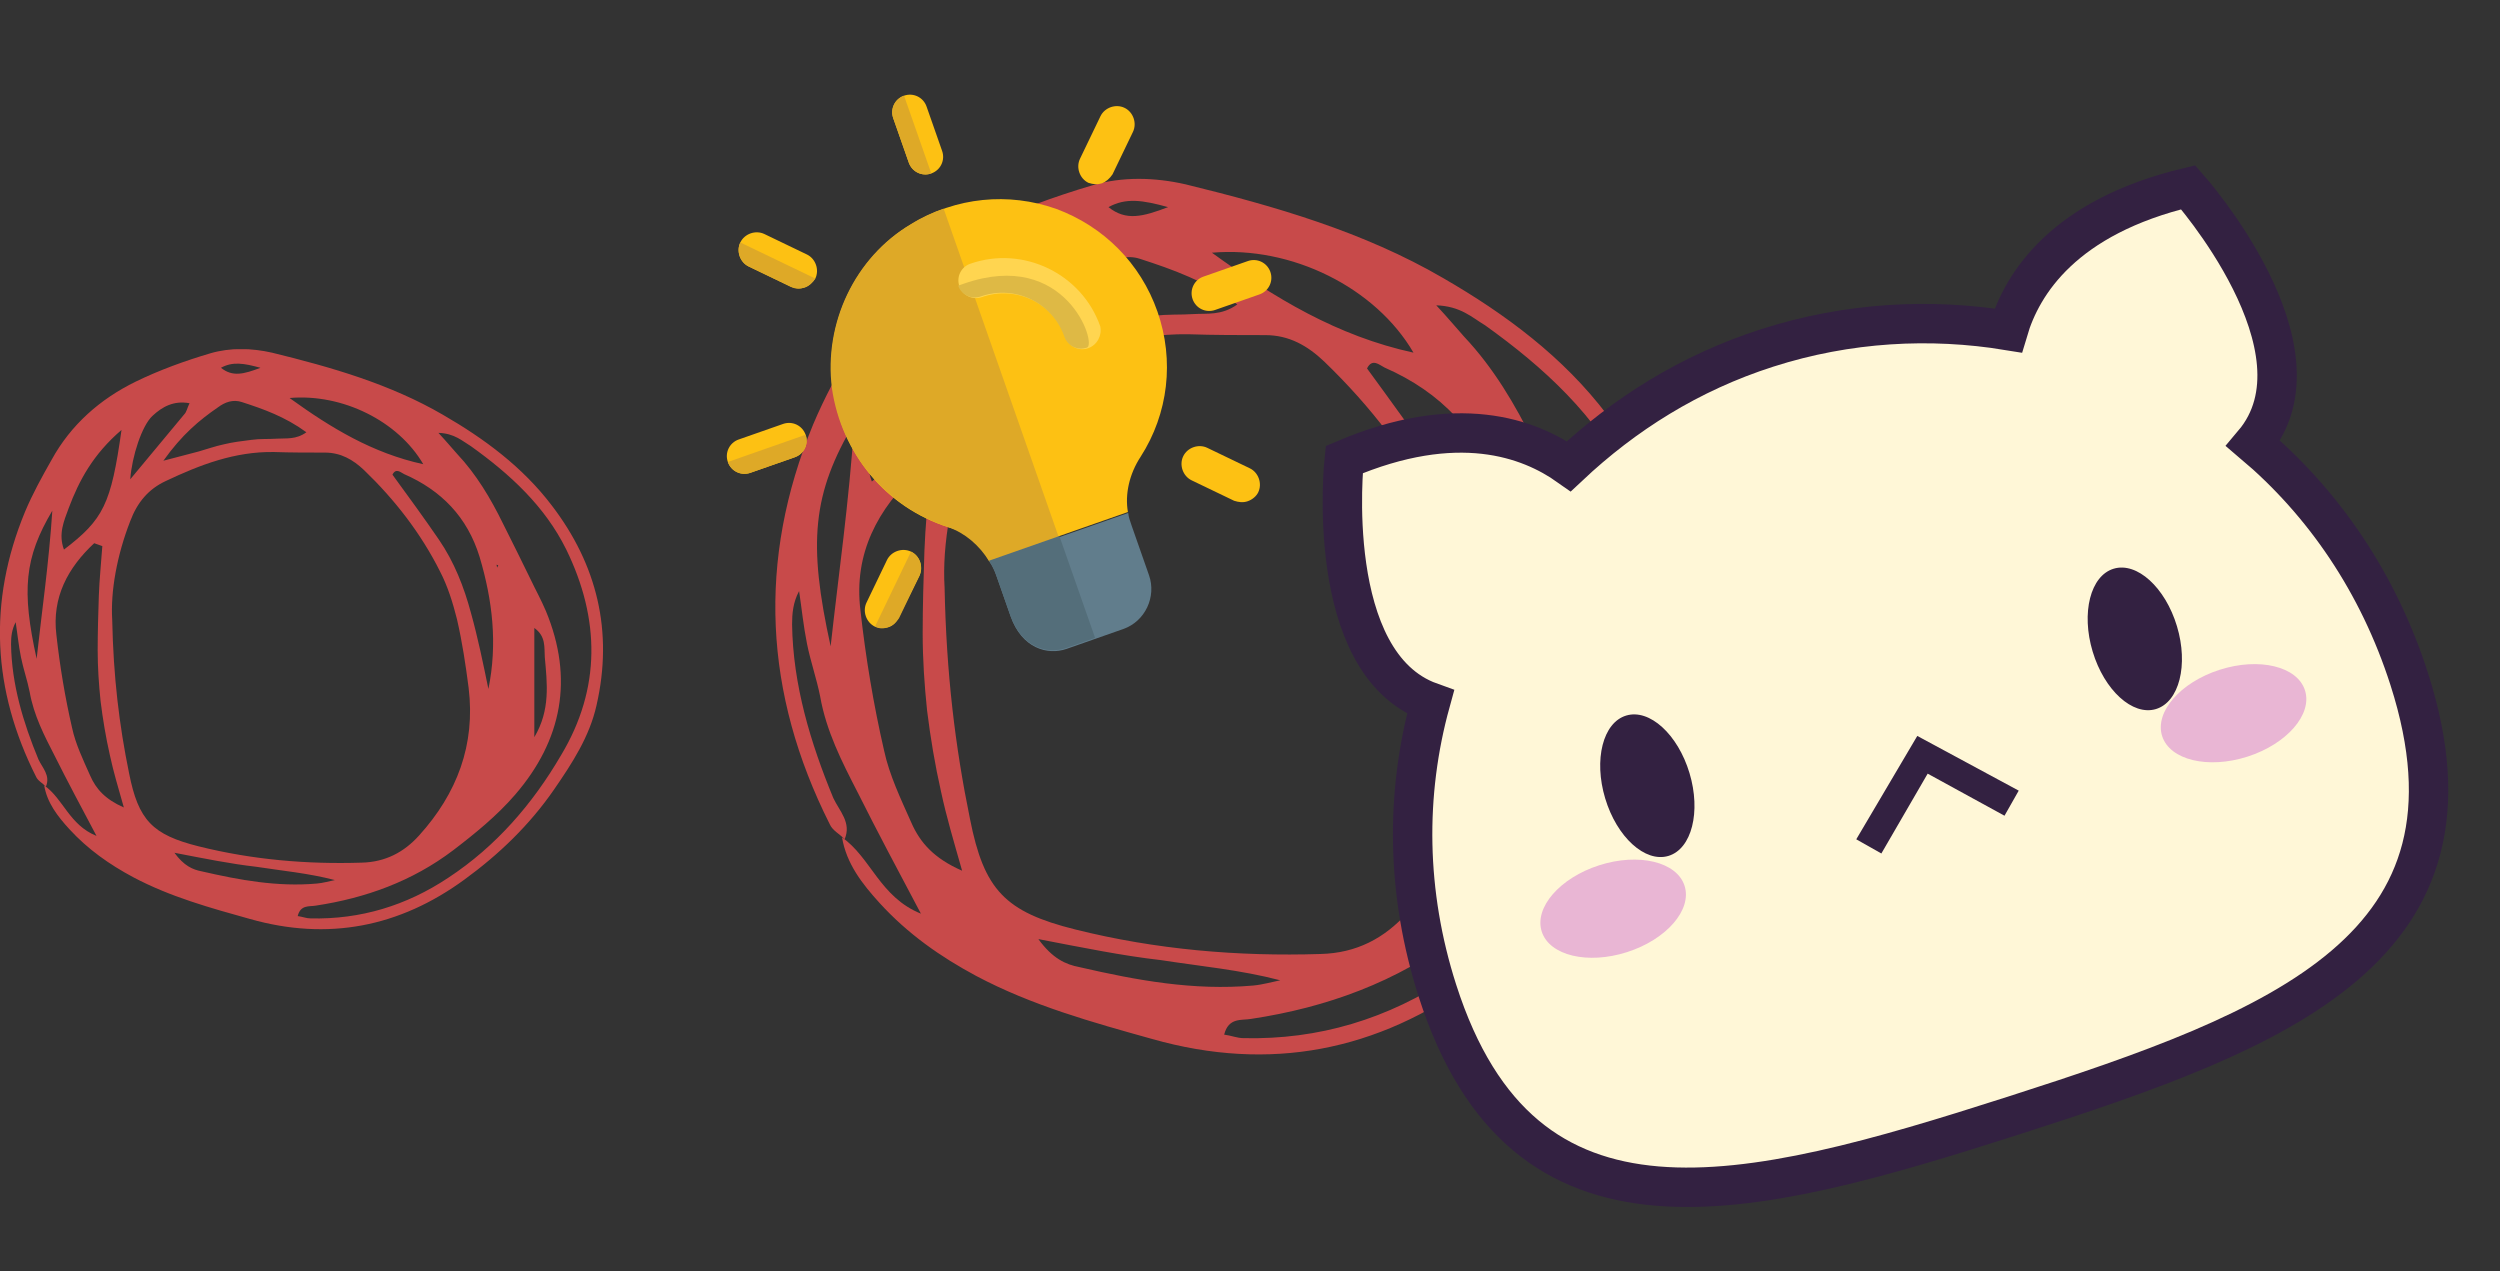<svg width="1396" height="710" viewBox="0 0 1396 710" fill="none" xmlns="http://www.w3.org/2000/svg">
<rect x="0" y="0" width="1396" height="710" fill="#333333" stroke="none"/>
<g clip-path="url(#clip0)">
<path d="M25.648 439.216C23.701 437.27 21.103 435.973 20.129 433.703C-4.221 385.378 -6.818 336.081 13.961 285.811C18.181 275.757 23.376 266.351 28.895 256.622C39.609 237.162 55.842 222.892 75.647 213.162C88.958 206.676 103.243 201.487 117.528 197.27C128.567 194.027 140.579 194.351 151.942 196.946C185.058 205.054 217.849 214.459 247.393 231.649C270.444 244.946 291.872 260.838 308.105 282.243C333.429 315.324 342.519 352.622 333.104 393.811C329.208 411.324 319.468 426.243 309.404 440.838C295.768 460.622 278.561 477.162 259.406 491.108C223.043 517.703 183.11 525.487 139.605 513.162C117.528 507 95.126 500.838 74.348 489.811C61.037 482.676 49.024 474.243 38.635 462.892C32.142 455.757 26.298 448.297 24.674 438.568C35.388 446.027 38.635 460.622 53.894 466.784C45.128 450.243 37.661 436.297 30.518 422.027C24.674 410.676 18.831 399.324 16.558 386.351C15.259 379.865 12.987 373.378 11.688 366.892C10.389 360.405 9.74 353.919 8.766 347.432C6.493 351.649 6.169 355.865 6.169 359.757C6.493 382.135 12.987 403.541 21.428 423.973C23.701 428.838 28.246 433.054 25.648 439.216ZM62.66 346.135C63.309 377.919 66.556 404.838 72.075 431.757C77.27 458.027 85.062 466.135 111.035 472.622C140.904 480.081 171.422 482.676 201.94 481.703C215.252 481.378 225.641 475.865 234.082 466.459C255.185 443.108 265.574 415.865 261.678 384.081C260.055 371.432 258.107 358.46 255.185 345.811C252.912 336.73 249.99 327.324 245.77 319.216C235.056 297.811 220.446 279 203.239 262.459C197.07 256.622 190.252 252.73 181.487 252.73C172.071 252.73 162.331 252.73 152.916 252.405C131.164 252.081 111.684 259.541 92.529 268.622C82.789 273.162 76.621 280.622 72.725 291C65.257 310.135 61.686 330.243 62.66 346.135ZM244.796 241.703C249.341 246.568 252.263 250.135 255.185 253.378C265.899 264.73 274.015 278.351 280.833 292.297C286.028 302.676 291.223 313.054 296.093 323.108C299.015 329.27 302.261 335.108 304.858 341.27C320.442 378.892 313.949 413.27 287.651 443.757C277.587 455.432 265.25 465.487 252.912 474.892C230.186 492.081 204.213 501.487 176.292 505.703C172.721 506.351 167.851 505.054 166.227 511.541C168.825 511.865 171.097 512.838 173.37 512.838C201.291 513.487 226.939 505.703 250.315 490.135C276.937 472.622 297.391 448.946 313.3 421.703C335.701 384.405 335.052 345.487 316.222 306.892C304.209 282.568 284.729 264.73 262.977 249.162C258.107 246.243 253.886 242.027 244.796 241.703ZM57.141 304.946C55.517 304.297 54.219 303.973 52.596 303.324C37.986 316.946 28.895 333.487 31.492 354.568C33.44 372.081 36.362 389.595 40.258 406.459C42.206 415.541 46.427 424.297 50.323 433.054C53.569 440.514 58.764 446.351 69.153 450.892C65.907 439.541 63.309 430.784 61.361 421.703C59.089 411.649 57.465 401.919 56.167 391.541C55.193 382.135 54.543 372.73 54.543 363C54.543 352.946 54.868 342.568 55.193 332.514C55.517 323.432 56.491 314.351 57.141 304.946ZM272.717 384.73C277.911 359.432 274.989 335.108 267.847 311.108C261.029 288.73 246.419 273.811 225.641 264.73C223.693 263.757 221.095 261.162 219.147 265.054C227.913 277.054 236.679 289.054 245.121 301.378C253.562 313.703 259.081 327.649 262.977 342.243C266.873 356.189 269.795 370.46 272.717 384.73ZM91.23 257.27C100.97 254.676 106.165 253.378 111.035 252.081C115.58 250.784 120.125 249.162 124.671 248.189C129.865 246.892 135.384 246.243 140.579 245.595C145.124 244.946 149.994 245.27 154.864 244.946C159.734 244.622 165.253 245.595 171.097 241.378C159.085 232.622 147.072 228.405 135.06 224.514C130.19 222.892 125.645 224.514 121.749 227.432C111.359 234.568 101.62 242.676 91.23 257.27ZM236.355 259.216C222.394 235.216 191.226 219.649 161.682 222.243C185.058 239.108 208.109 253.054 236.355 259.216ZM67.855 240.081C51.946 253.703 44.154 268.297 38.31 283.865C35.713 291 32.466 298.135 35.713 306.892C57.79 290.027 62.011 281.595 67.855 240.081ZM20.454 367.865C23.376 341.27 27.272 314.676 29.22 285.162C13.636 311.432 12.013 329.595 20.454 367.865ZM97.399 476.189C102.594 483.324 107.463 485.595 112.658 486.568C133.761 491.432 154.864 495.324 176.941 493.378C180.513 493.054 183.759 492.081 187.006 491.432C172.071 487.541 157.462 486.243 142.852 483.973C128.567 482.351 114.281 479.432 97.399 476.189ZM72.725 267.649C83.438 254.676 93.178 243 102.918 231.324C104.217 230.027 104.542 227.757 105.84 225.162C97.074 223.541 90.581 227.108 85.062 232.297C79.218 237.811 73.699 254.676 72.725 267.649ZM298.365 411.649C307.456 396.405 305.508 381.487 304.209 366.892C303.884 361.378 304.858 355.216 298.365 350.676C298.365 371.432 298.365 390.568 298.365 411.649ZM145.449 205.378C136.034 202.784 129.865 201.811 123.372 205.378C129.865 210.568 136.034 208.946 145.449 205.378ZM277.587 316.946L278.236 315.649L277.262 315.324L277.587 316.946Z" fill="#C84A4A"/>
</g>
<path d="M471.663 468.585C468.726 465.648 464.811 463.691 463.343 460.264C426.638 387.33 422.722 312.928 454.044 237.057C460.406 221.883 468.237 207.688 476.557 193.003C492.707 163.633 517.177 142.096 547.031 127.411C567.096 117.621 588.63 109.79 610.164 103.426C626.803 98.531 644.911 99.021 662.04 102.937C711.959 115.174 761.389 129.369 805.925 155.312C840.672 175.381 872.973 199.366 897.443 231.672C935.617 281.6 949.32 337.892 935.127 400.057C929.254 426.489 914.572 449.006 899.401 471.033C878.846 500.892 852.907 525.856 824.033 546.904C769.22 587.042 709.023 598.79 643.443 580.189C610.164 570.889 576.395 561.588 545.073 544.946C525.008 534.177 506.9 521.45 491.239 504.318C481.451 493.549 472.642 482.291 470.195 467.606C486.345 478.865 491.239 500.892 514.241 510.192C501.027 485.228 489.771 464.18 479.004 442.642C470.195 425.51 461.385 408.378 457.959 388.799C456.002 379.009 452.576 369.219 450.618 359.429C448.661 349.639 447.682 339.85 446.214 330.06C442.788 336.423 442.299 342.787 442.299 348.66C442.788 382.435 452.576 414.742 465.301 445.579C468.726 452.922 475.578 459.285 471.663 468.585ZM527.455 328.102C528.433 376.072 533.327 416.7 541.647 457.327C549.478 496.976 561.223 509.213 600.376 519.003C645.401 530.261 691.405 534.177 737.408 532.709C757.474 532.219 773.135 523.898 785.859 509.703C817.67 474.459 833.331 433.342 827.458 385.372C825.011 366.282 822.075 346.703 817.67 327.612C814.245 313.907 809.84 299.712 803.478 287.474C787.327 255.168 765.304 226.778 739.366 201.814C730.067 193.003 719.79 187.129 706.576 187.129C692.383 187.129 677.701 187.129 663.509 186.639C630.719 186.15 601.354 197.408 572.48 211.114C557.798 217.967 548.499 229.225 542.626 244.889C531.37 273.769 525.986 304.117 527.455 328.102ZM802.01 170.486C808.861 177.829 813.266 183.213 817.67 188.108C833.821 205.24 846.056 225.799 856.333 246.847C864.164 262.51 871.994 278.174 879.335 293.348C883.74 302.648 888.634 311.459 892.549 320.76C916.04 377.54 906.252 429.426 866.611 475.438C851.439 493.06 832.842 508.234 814.245 522.429C779.986 548.372 740.834 562.567 698.746 568.931C693.362 569.91 686.021 567.952 683.574 577.742C687.489 578.231 690.915 579.7 694.341 579.7C736.43 580.679 775.092 568.931 810.329 545.435C850.46 519.003 881.293 483.27 905.274 442.153C939.042 385.862 938.064 327.123 909.678 268.874C891.57 232.162 862.206 205.24 829.416 181.745C822.075 177.339 815.713 170.976 802.01 170.486ZM519.135 265.937C516.688 264.958 514.73 264.468 512.283 263.489C490.26 284.048 476.557 309.012 480.472 340.829C483.408 367.261 487.813 393.694 493.686 419.147C496.622 432.853 502.985 446.069 508.857 459.285C513.751 470.543 521.582 479.354 537.243 486.207C532.349 469.075 528.433 455.859 525.497 442.153C522.071 426.979 519.624 412.294 517.667 396.63C516.198 382.435 515.22 368.24 515.22 353.555C515.22 338.381 515.709 322.718 516.198 307.543C516.688 293.838 518.156 280.132 519.135 265.937ZM844.098 386.351C851.929 348.171 847.524 311.459 836.757 275.237C826.48 241.462 804.457 218.946 773.135 205.24C770.198 203.772 766.283 199.856 763.347 205.73C776.561 223.841 789.774 241.952 802.499 260.552C815.223 279.153 823.543 300.201 829.416 322.228C835.289 343.276 839.694 364.814 844.098 386.351ZM570.522 193.982C585.204 190.066 593.035 188.108 600.376 186.15C607.227 184.192 614.079 181.745 620.931 180.276C628.761 178.318 637.081 177.339 644.911 176.36C651.763 175.381 659.104 175.871 666.445 175.381C673.786 174.892 682.106 176.36 690.915 169.997C672.807 156.781 654.699 150.417 636.591 144.543C629.25 142.096 622.399 144.543 616.526 148.949C600.865 159.718 586.183 171.955 570.522 193.982ZM789.285 196.919C768.241 160.697 721.258 137.201 676.722 141.117C711.959 166.57 746.707 187.618 789.285 196.919ZM535.285 168.039C511.304 188.597 499.559 210.624 490.749 234.12C486.834 244.889 481.94 255.657 486.834 268.874C520.114 243.42 526.476 230.694 535.285 168.039ZM463.832 360.898C468.237 320.76 474.11 280.621 477.046 236.078C453.555 275.727 451.108 303.138 463.832 360.898ZM579.821 524.387C587.651 535.156 594.992 538.582 602.823 540.051C634.634 547.393 666.445 553.267 699.724 550.33C705.108 549.841 710.002 548.372 714.896 547.393C692.383 541.519 670.36 539.561 648.337 536.135C626.803 533.688 605.27 529.282 579.821 524.387ZM542.626 209.645C558.776 190.066 573.459 172.444 588.141 154.823C590.098 152.865 590.588 149.438 592.545 145.522C579.331 143.075 569.543 148.459 561.223 156.291C552.414 164.612 544.094 190.066 542.626 209.645ZM882.761 426.979C896.464 403.973 893.528 381.456 891.57 359.429C891.081 351.108 892.549 341.808 882.761 334.955C882.761 366.282 882.761 395.162 882.761 426.979ZM652.252 115.663C638.06 111.748 628.761 110.279 618.973 115.663C628.761 123.495 638.06 121.048 652.252 115.663ZM851.439 284.048L852.418 282.09L850.95 281.6L851.439 284.048Z" fill="#C84A4A"/>
<path d="M1258.21 247.659C1302.58 195.231 1221.9 104.586 1221.9 104.586C1152.62 121.068 1129.15 158.197 1121.36 184.572C1077.97 177.47 1031.89 179.83 986.808 194.282C943.465 208.178 906.92 231.354 876.064 260.347C853.797 244.566 813.671 229.734 750.599 256.64C750.599 256.64 738.318 370.405 798.801 392.08C784.666 443.408 785.165 498.639 802.657 553.198C850.689 703.017 974.272 671.037 1124.24 622.957C1274.21 574.876 1393.35 529.04 1345.32 379.22C1328.11 325.527 1297.54 280.889 1258.21 247.659Z" fill="#FFF7D7" stroke="#332141" stroke-width="22" stroke-miterlimit="10" stroke-linecap="round"/>
<path d="M943.411 431.668C936.901 410.025 921.086 395.65 908.087 399.56C895.089 403.471 889.829 424.186 896.339 445.829C902.849 467.472 918.664 481.847 931.663 477.937C944.661 474.026 949.921 453.311 943.411 431.668Z" fill="#332141"/>
<path d="M1215.61 349.671C1209.1 328.028 1193.28 313.653 1180.29 317.564C1167.29 321.474 1162.03 342.19 1168.54 363.833C1175.05 385.476 1190.86 399.851 1203.86 395.94C1216.86 392.03 1222.12 371.314 1215.61 349.671Z" fill="#332141"/>
<path d="M1119.31 455.499L1076.41 432.008L1050.55 476.589L1036.54 468.666L1070.61 410.946L1127.25 441.494L1119.31 455.499Z" fill="#332141"/>
<path d="M908.557 531.661C930.58 524.601 944.953 508.021 940.659 494.629C936.366 481.237 915.032 476.104 893.009 483.165C870.986 490.225 856.614 506.806 860.907 520.197C865.201 533.589 886.534 538.722 908.557 531.661Z" fill="#E9B6D4"/>
<path d="M1254.99 422.503C1277.02 415.443 1291.39 398.863 1287.1 385.471C1282.8 372.079 1261.47 366.946 1239.45 374.007C1217.42 381.068 1203.05 397.648 1207.34 411.04C1211.64 424.431 1232.97 429.564 1254.99 422.503Z" fill="#E9B6D4"/>
<path d="M646.299 173.921C655.9 201.32 652.37 230.999 636.972 254.969C630.539 264.769 628.113 276.067 629.823 285.916L629.306 286.097L553.313 312.727L552.279 313.089C547.286 303.81 539.037 296.834 529.471 294.382C494.826 283.304 469.945 253.714 465.045 216.542C459.99 180.584 477.788 143.584 509.035 125.088C533.924 109.982 563.161 107.282 589.637 116.578C616.293 126.392 636.879 147.039 646.299 173.921Z" fill="#FDC113"/>
<path d="M526.921 116.499C520.718 118.673 514.695 121.364 508.518 125.27C477.271 143.765 459.99 180.584 464.528 216.723C469.764 253.197 494.645 282.788 529.471 294.382C538.701 297.532 546.95 304.509 552.46 313.606L553.494 313.244L591.232 300.019L526.921 116.499Z" fill="#DEA927"/>
<path d="M615.405 102.324C612.82 103.23 610.39 102.921 607.778 102.095C602.892 99.744 600.718 93.541 603.068 88.654L614.486 64.918C616.836 60.031 623.04 57.857 627.927 60.208C632.813 62.558 634.987 68.762 632.637 73.649L621.219 97.385C619.695 99.66 617.473 101.6 615.405 102.324Z" fill="#FDC113"/>
<path d="M703.323 164.386L678.509 173.082C673.34 174.893 667.755 172.207 665.943 167.037C664.132 161.868 666.818 156.283 671.988 154.471L696.802 145.776C701.971 143.964 707.556 146.65 709.368 151.82C711.179 156.99 708.493 162.574 703.323 164.386Z" fill="#FDC113"/>
<path d="M696.776 279.867C694.191 280.773 691.761 280.463 689.149 279.637L665.413 268.22C660.526 265.869 658.353 259.666 660.703 254.779C663.054 249.892 669.257 247.718 674.144 250.069L697.88 261.486C702.767 263.837 704.941 270.04 702.59 274.927C701.583 277.021 699.36 278.961 696.776 279.867Z" fill="#FDC113"/>
<path d="M630.004 286.433C630.211 288.682 630.936 290.749 631.842 293.334L641.624 321.25C645.791 333.14 639.592 346.921 627.185 351.269L595.65 362.32C584.794 366.124 570.523 361.838 564.363 344.261L556.574 322.032C555.487 318.93 554.581 316.346 552.46 313.606L553.494 313.244L629.487 286.614L630.004 286.433Z" fill="#617D8C"/>
<path d="M591.051 299.503L553.313 312.727L552.279 313.089C553.702 315.493 555.305 318.414 556.392 321.515L564.182 343.745C570.342 361.321 584.613 365.607 595.469 361.803L611.495 356.187L591.568 299.321L591.051 299.503Z" fill="#546E7A"/>
<path d="M520.037 96.855C514.868 98.666 509.283 95.98 507.471 90.81L498.775 65.996C496.964 60.827 499.65 55.242 504.82 53.43C509.989 51.618 515.574 54.305 517.386 59.474L526.082 84.288C527.893 89.458 525.207 95.043 520.037 96.855Z" fill="#FDC113"/>
<path d="M504.82 53.43C499.65 55.242 496.964 60.827 498.775 65.996L507.471 90.81C509.283 95.98 514.868 98.666 520.037 96.855L504.82 53.43Z" fill="#DEA927"/>
<path d="M449.461 160.476C446.876 161.382 444.446 161.072 441.835 160.246L418.099 148.829C413.212 146.478 411.038 140.275 413.389 135.388C415.739 130.501 421.943 128.327 426.83 130.678L450.566 142.095C455.452 144.446 457.626 150.649 455.276 155.536C453.751 157.812 451.529 159.751 449.461 160.476Z" fill="#FDC113"/>
<path d="M413.389 135.388C411.038 140.275 413.212 146.478 418.099 148.829L441.835 160.246C444.627 161.589 446.876 161.382 449.461 160.476C452.046 159.57 453.751 157.812 455.276 155.536L413.389 135.388Z" fill="#DEA927"/>
<path d="M443.81 255.327L418.996 264.023C413.827 265.834 408.242 263.148 406.43 257.978C404.618 252.809 407.305 247.224 412.474 245.412L437.288 236.717C442.458 234.905 448.043 237.592 449.855 242.761C451.666 247.931 448.98 253.516 443.81 255.327Z" fill="#FDC113"/>
<path d="M449.855 242.761L406.43 257.979C408.242 263.148 413.827 265.835 418.996 264.023L443.81 255.327C448.98 253.516 451.666 247.931 449.855 242.761Z" fill="#DEA927"/>
<path d="M496.195 350.156C493.611 351.062 491.181 350.752 488.569 349.926C483.682 347.575 481.509 341.372 483.859 336.485L495.276 312.749C497.627 307.862 503.831 305.688 508.717 308.039C513.604 310.39 515.778 316.593 513.427 321.48L501.829 344.699C500.486 347.491 498.78 349.25 496.195 350.156Z" fill="#FDC113"/>
<path d="M508.717 308.039L488.569 349.926C491.362 351.269 493.611 351.062 496.195 350.156C498.78 349.25 500.486 347.491 502.01 345.216L513.427 321.48C515.597 316.076 513.604 310.39 508.717 308.039Z" fill="#DEA927"/>
<path d="M607.633 194.436C602.464 196.248 596.879 193.561 595.067 188.392C588.364 169.264 567.421 159.19 548.293 165.893C543.124 167.705 537.539 165.018 535.727 159.849C533.916 154.679 536.602 149.094 541.772 147.283C571.238 136.957 604.05 152.739 614.376 182.206C615.489 187.04 612.803 192.625 607.633 194.436Z" fill="#FFD550"/>
<path d="M538.131 158.426C537.097 158.788 536.063 159.15 535.029 159.513C536.84 164.682 542.425 167.369 547.595 165.557C566.722 158.854 587.666 168.928 594.369 188.056C596.18 193.225 601.765 195.912 606.935 194.1C612.803 192.624 595.513 138.317 538.131 158.426Z" fill="#DEB945"/>
<defs>
<clipPath id="clip0">
<rect width="337" height="324" fill="white" transform="translate(0 195)"/>
</clipPath>
</defs>
</svg>
